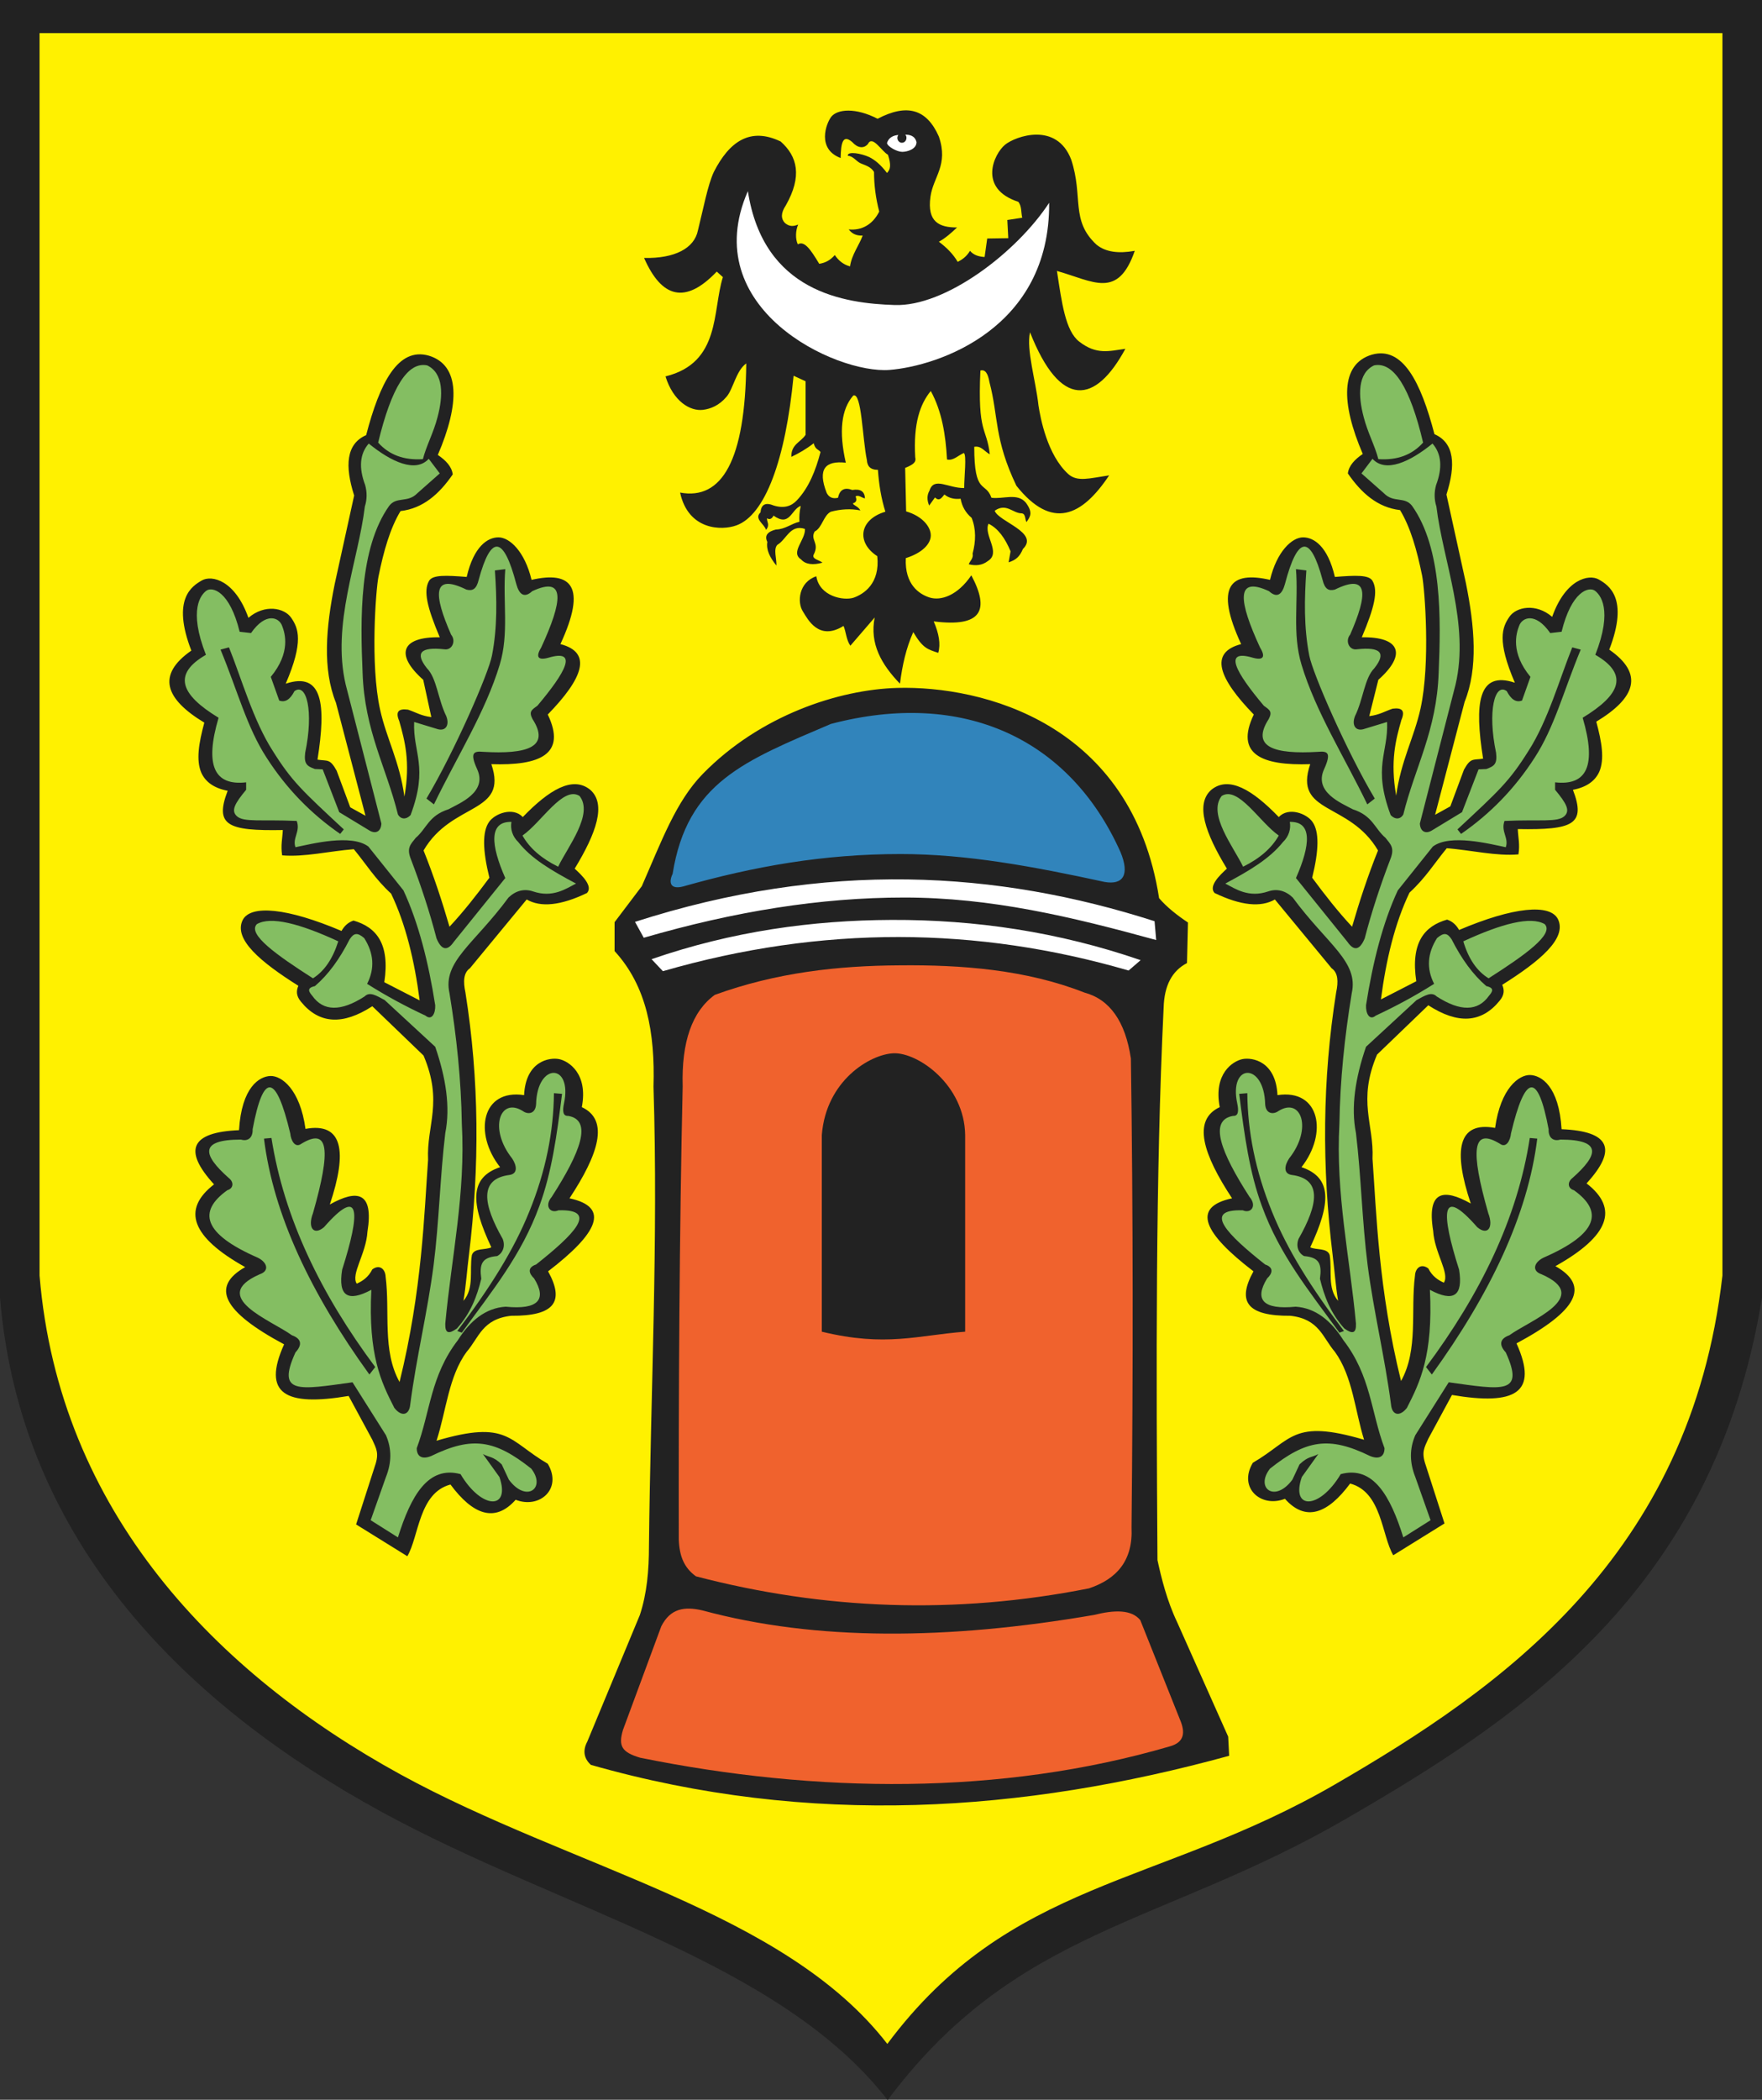 <?xml version="1.0" encoding="utf-8"?>
<!-- Generator: Adobe Illustrator 26.0.0, SVG Export Plug-In . SVG Version: 6.00 Build 0)  -->
<svg version="1.1" id="Layer_1" xmlns="http://www.w3.org/2000/svg" xmlns:xlink="http://www.w3.org/1999/xlink" x="0px" y="0px"
	 viewBox="0 0 543.3 647.1" style="enable-background:new 0 0 543.3 647.1;" xml:space="preserve">
<rect x="0" y="0" width="543.3" height="647.1" fill="#333333" stroke="none"/>
<style type="text/css">
	.st0{fill-rule:evenodd;clip-rule:evenodd;fill:#222222;}
	.st1{fill-rule:evenodd;clip-rule:evenodd;fill:#3184BB;}
	.st2{fill-rule:evenodd;clip-rule:evenodd;fill:#FFFFFF;}
	.st3{fill-rule:evenodd;clip-rule:evenodd;fill:#F0622D;}
	.st4{fill-rule:evenodd;clip-rule:evenodd;fill:#FFF100;}
	.st5{fill-rule:evenodd;clip-rule:evenodd;fill:#84BE62;}
</style>
<g>
	<path class="st0" d="M0,0h543.3v399.9c-14.7,90.5-74.9,129.7-128.4,160.7c-56.9,32.9-101.6,33.6-141.2,86.6
		c-33.3-42.9-100.6-58.5-156.2-88.9C58.4,526,6.3,476,0,399.9L0,0"/>
	<path class="st1" d="M210.6,273.2c-3.9,1-4.5-1.2-3.2-3.9c4.5-28.2,22.1-34.8,48.8-46.2c40.7-10.7,73.6,4.4,89.3,39.5
		c2.9,7,0.8,10.2-4.9,9.2c-22.1-4.8-42.6-8.6-62.9-8.6C253.8,263.2,232.5,267,210.6,273.2"/>
	<path class="st2" d="M200.9,295.6l3.5,3.7c49.1-14.2,96.9-13.8,143.6-0.2l3.7-3.2c-25.3-8.7-50.9-12.5-76.8-12.4
		C250.5,283.6,225.8,287,200.9,295.6L200.9,295.6z M195.8,284.1c59.1-19,111.6-15.8,160.2-0.2l0.5,5.8
		c-26.2-7.2-50.9-13.1-77.7-13.1c-25.9,0-52.4,4.3-80.3,12.4L195.8,284.1L195.8,284.1z M273.5,44.1c0.5-1.8,2.1-2.4,3.5-2.5
		c-0.2,0.3-0.3,0.6-0.3,0.9c0,0.8,0.6,1.5,1.4,1.5s1.4-0.7,1.4-1.5c0-0.4-0.1-0.8-0.4-1c1.4,0,3,0.3,3.5,2.3c0,2.2-2.9,3-4.4,3
		C276.6,46.8,273.7,45.2,273.5,44.1L273.5,44.1z M230.6,58.9c-15.8,36.1,27.1,56.4,43.7,55.1c15-1.2,49.5-12.7,49.2-51.5
		c-10.1,15.4-32.1,32.1-47.7,31.5C260.5,93.5,235.4,90.1,230.6,58.9"/>
	<path class="st3" d="M203.9,501.2c2.8-5.5,7.1-6.2,12.7-4.9c35.1,9.5,75.8,9.1,120.7,1.4c6.4-1.6,11.6-1.7,14.3,1.6l12.3,30.8
		c1.5,3.6,1.5,6.8-3.2,8.1c-52,15.2-109,14.5-163.3,3.5c-5.7-1.7-6.8-3.6-5.3-8.6L203.9,501.2L203.9,501.2z M348.9,470.7
		c0.5-48.5,0.5-96.7-0.2-144.5c-1.7-11.4-6.5-18.2-14.3-20.3c-18.1-7.1-38-8.6-57-8.4c-19,0.1-38,2.2-57,9.1
		c-7,5.1-10.3,14.5-9.9,28.2c-1,43.9-1.3,95.8-1.2,139.7c0.2,5.2,1.7,8.7,5.3,11.3c39.5,10.3,79.8,11.9,121.2,3.7
		C344.4,486.6,349.4,480.9,348.9,470.7L348.9,470.7z M253.4,349.8c1.3-16.8,14.9-24.9,22.1-25.2c7.6-0.3,21.9,9.8,22.1,25.2v60.6
		c-14.7,1.1-24.4,4.8-44.2,0V349.8"/>
	<path class="st4" d="M12.2,10.2h518.9v382.9c-9.9,86.7-68.5,127.3-119.6,156.9c-54.4,31.5-100.1,29.2-137.9,79.9
		c-31.8-41.1-97.1-54-150.2-83.1C66.9,515.8,18.2,466,12.2,393.1L12.2,10.2L12.2,10.2z M363,500c-3.2-6.7-4.9-13.7-6.1-19.2
		c-0.4-59.5-0.6-118.4,1.9-170.3c0.2-6.8,2.6-11.3,7.2-13.7l0.3-12.5c-3.3-2.2-6.5-4.7-8.9-7.5c-8.4-54-54.5-65.5-80.7-64.8
		c-18,0.5-42.3,8.4-60,26.5c-8.3,8.5-12.7,20.7-18.8,34.6l-8.4,11.1v8.9c9.9,10.8,12.5,25.1,12,41.8c1.5,47.5-0.9,94.4-1.4,141.6
		c0,7.4-0.6,14.5-2.8,21.2l-16.2,39c-1.6,3-0.9,5.4,1.1,7.2c67.7,19.3,133.4,14.6,196.8-2.8l-0.3-5.9L363,500L363,500z M411.6,416.6
		c-3.8-4.4-4.8-10.1-13.7-11.1c-13.3,0.1-16.6-4.3-11.4-13.7c-15.3-11.7-19.3-19.8-6.6-22.5c-8.9-13.5-12.4-24.1-3.8-28.1
		c-2-10.4,4.1-14.2,7-14.8c3-0.6,10.3,0.6,10.8,11.1c13.1-2,15.6,11.8,7.4,22.2c9.5,3.2,9.1,11.1,2.7,24.7c1.8,0.9,5.3,0.1,6,2.4
		c0.8,4.8-0.8,10.1,2.6,14.1c-0.8-4.7-1.1-9.5-1.7-14.2c-3.3-27-3.2-53.9,1.1-80.9c0.7-3.3,0.6-6-1.4-7.4l-17.5-21.2
		c-4.3,2.5-10.5,1.9-18.6-2c-1.9-2.1,1.5-5.4,3.8-7.5c-6.7-11-9.8-19.9-4.8-24.3c5.4-4.4,12.7,0,20.8,8.4c3-3.2,8.6-1.1,10.4,1.5
		c2.1,3,2,8.7-0.1,17.2c4,5.4,8,10.5,12.3,15.1c2.3-7.9,4.9-15.8,8-23.5c-8.8-15.1-26.2-11.1-20.9-26.6c-14.9,0.5-23.3-3-17.4-15.3
		c-10.8-11.1-13.9-19.1-3.9-21.7c-8.3-17.9-3.3-22.6,8.9-19.8c2.1-8.8,6.8-13.1,10.2-13.1c3.3,0,7.6,2.7,9.8,12.2
		c6.3-0.5,10.5-0.7,11.6,1.2c1.8,3.1,0.6,8.2-3.3,17.4c12-0.2,13.8,5.4,5.1,13.1l-2.8,11.2c3.2-0.4,4.8-1.5,7.2-2.3
		c3-0.4,3.9,0.7,2.7,3.5c-1.7,6-3.5,12.6-1.6,23.3c1.5-10.9,5.5-17.8,7.5-26.8c3.1-14,1.3-37,0.5-41c-1.6-7.9-3.6-14.9-6.8-20.2
		c-6.9-0.8-11.9-5.2-16.1-11.3c0.3-2.4,2.1-4.3,4.6-6c-6.8-15.8-6.9-27.7,2.8-30.6c9.5-2.7,15.1,8.4,19.3,24.5
		c6.2,2.7,6.6,9.5,3.7,18.6l6,27.3c2.7,13.4,3.8,26.2-0.4,36.6l-9.1,34.8l4.7-2.6l4.2-11.3c2.1-3.8,2.8-2.9,5.9-3.4
		c-2.7-17-1.6-27.2,9.8-23.4c-5.6-13-3.9-17.1-1.7-20.3c2.1-3.1,8.2-4.3,13.2,0c4.1-11.6,11.3-13.3,14.4-11.5
		c2.9,1.7,9.4,5.6,3.2,21.6c10.8,7.5,8.1,14.9-4,22.2c1.7,6.3,2.6,11.6,0.9,15.5c-1.3,2.8-3.9,4.7-8.1,5.5c4.1,10.7,0,12.4-17,12.1
		c0.1,2.6,0.7,4.7,0.2,7.8c-6.8,0.6-14.5-1.3-22.1-1.9c-3.8,4.6-6.5,9.1-11.5,13.7c-4.5,9.4-7.2,20.6-8.8,32.9l10.9-5.6
		c-1.8-11.9,2.5-17,9.5-19c1.8,0.6,2.9,1.8,3.7,3.2c16.7-7.1,28.1-8.2,30.5-3.3c2.8,5.9-5.6,12.9-17.2,20.2c0.6,1.4,0.8,3-0.8,4.9
		c-5.6,6.9-12.9,7.3-22,1.4l-15.8,15.2c-6.1,14.4-0.9,21.4-1.4,32.1c1.2,16.4,1.8,40.2,8.8,68.5c5.4-9.7,2.9-21.6,4.3-32.5
		c0.1-2.2,1.8-3.9,4.1-2.2c1.2,2.4,3,3.6,4.8,4.4c1.9-2.9-2.9-9.2-3.3-16c-2-12.4,3.2-13.1,11.6-8.4c-5.5-16.4-4-25.4,7.5-23.3
		c1.7-12.3,7.4-16.4,10.8-16.3c3.4,0.1,8.9,3.4,9.7,16.7c14.8,0.6,17.4,6.1,7.7,16.7c10.1,7.8,6.9,16.3-9.6,25.5
		c10.8,6.1,6.7,13.8-12,23.8c6.9,15.3-0.4,19.2-19.9,15.9l-7.3,13.5c-1.2,2.7-2.2,4.1-0.8,8.1l5.8,18l-15.8,9.8
		c-3.6-6.1-3.5-19.5-13.3-22.1c-6.9,9.3-13.7,11.9-20.1,4.7c-7.4,2.9-14.5-3.4-9.9-11.1c12.2-7.1,12.2-13.6,34.3-7.1
		C417.8,434.8,417.1,424.2,411.6,416.6L411.6,416.6z M198.6,79.5c5.4,12.3,12.7,14.4,22.4,4.2l1.9,1.7c-3.3,10.4-0.6,26.4-17.7,30.6
		c2.4,7.7,7.6,10.8,11.6,10.3c2.3-0.3,4.9-1.3,7.2-4c2.1-2.4,2.9-8,6.1-10.3c-0.3,29.9-7.5,42.2-20.4,39.8
		c2.5,11.6,12.8,11.8,17.4,10.1c8.8-3.2,15.1-20.1,17.6-46.1l3.7,1.7v16.5c-1.5,2.3-4.5,2.9-4.4,6.8c2.3-1.1,4.6-2.4,6.9-4.2
		c0.5,2,1.4,1.8,2.1,2.7c-1.5,5.7-3.6,11-7.3,14.9c-1.6,1.7-3.8,2.6-7.1,1.6c-2.4-1-3.9-0.5-4.1,2.1c-2.1,2,1.2,3.6,1.7,5.4
		c1.3-1.6,0.2-2.4,0.3-3.6c0.8,0.6,1.6,0.1,2-0.8c5.1,3.6,5.4-1.9,8.4-3c-0.4,1.8-0.5,3.4-0.4,4.9c-2.4,0.5-4.3,2.3-7.3,2.4
		c-2.4,0.6-3.6,1.8-2.6,3.8c-0.4,2.5,0.8,4.8,2.8,7.3c0.1-2.1-1-5.1,0.3-6.4c2.8-1.6,3.9-6.4,8.5-4.9c0.2,3.4-4.6,7.2-1.2,9.4
		c1.4,1.6,3.8,1.8,6.6,1c-0.9-0.8-3.4-1.1-2.7-2.5c1.9-3.6-1.2-4.5,0.3-7.1c2.3-1.1,2.7-5,5-6.1c3-0.8,6.1-1,9.1-0.4
		c-0.8-1.4-2.2-1.5-2.3-2.2c1.2-0.3,1.2-1.2,0.8-2.1c0.9-0.6,1.9,0.4,2.9,0.6c-0.1-2.2-1.4-3-3.9-2.6c-2.4-0.9-3.9-0.1-4.4,2.4
		c-1.6,0.4-2.8-0.1-3.5-1.5c-2.9-7.4-0.4-10,5.9-9.3c-2.2-9.6-1.4-16.5,2.3-20.7c2.6-1.1,2.8,13.2,4.2,19.9c0.1,1.7,0.9,3,3.4,3
		c0.3,4.4,1,8.8,2.3,12.9c-8.1,2.4-9,9.5-2.5,13.7c0.9,8.5-4.2,11.7-7.3,12.8c-3.1,1-10.5-0.4-11.5-6.6c-5.4,1.8-6,8-4.1,10.9
		c1.4,2.2,4.8,9.2,12.5,4.4c0.8,1.9,0.8,4.2,2.1,6.1l7.5-8.7c-1.6,8.1,2.1,14.5,7.8,20.4c0.7-5.6,1.9-11,4.1-15.9
		c3,5.1,4.5,5.3,7.7,6.4c0.8-2.7,0.2-6-1.4-9.7c14.9,1.9,17.3-3.5,11.6-14.2c-4.2,6.2-9.4,8-13,6.8c-3-1-7.6-3.9-7.2-12.1
		c5.1-1.6,7.7-4.4,7.7-7c0-2.6-2.5-5.9-7.6-7.4l-0.3-13.4c3-1.2,3.4-2,3.1-3.3c-0.6-10.4,1.5-16.4,4.8-20.4c3.4,6.2,4.6,13.5,5,21.1
		c1.9,0.5,3.5-1.3,5.2-2c0.9,0.7,0.1,7.2,0.1,10.8c-4.9,0.1-9.3-3.6-10.7,0.8c-0.8,1.4-0.8,2.9-0.1,4.6l1.8-2.5
		c1.3,1.3,2,0.2,2.9-0.9c1.5,1.2,3.2,1.5,5,1.3c0.4,2.3,1.5,4.3,3.4,5.9c1.4,3.5,1.3,7.2,0.3,11c0.3,1.5-0.8,2.2-1.2,3.3
		c2.1,0.5,4.1,0.4,5.9-1c4.2-2.6-1.4-8,0.2-11.5c2.9,1.4,5.1,4.4,6.8,8.5l-0.6,3.4c2.2-0.7,3.4-1.7,4.4-4.1
		c5.2-5.1-7.5-8.4-8.7-11.8c3.6-2.5,5.6,0.8,8.3,0.8c1.3,0.1,1,1.8,1.5,2.7c1.3-1.8,2-3-0.2-6c-2.6-3.1-7-1-10.6-1.5
		c-1.8-5.2-5.3-0.6-5.3-15.7c2.2-0.4,3.2,1.5,4.8,2.3c-1-8.6-3.8-6-2.9-25.8c1.4-0.4,2.3,0.7,2.8,3.6c2.8,10.6,1.4,17.5,8.3,31.9
		c11,13.8,20.2,9.4,28.6-3.2c-6.1,0.9-9.8,2.1-12.6-0.4c-6.5-5.9-8.6-17.3-9.2-21.2c-0.8-7.5-3.8-17.1-2.6-22.5
		c9.4,23.8,20.2,22.1,29.4,5.1c-5.1,0.7-8.9,1.9-14.2-2.2c-4.3-3.3-5.4-12-6.9-21.8c11.3,3.2,18.8,8.8,24-6.2c-5,0.9-9,0.4-11.8-1.9
		c-8.1-7.5-4-14.7-7.8-26.2c-4.5-11.8-17.2-7.2-20.4-4.6c-3.4,2.8-8.5,13.5,4.1,17.6c1.1,1.4,0.8,3.3,1.2,4.9l-4.6,0.7l0.3,5.6
		l-6.5,0.1l-0.8,5.7c-2-0.1-3.5-0.7-4.5-1.9c-1.1,1.8-2.4,2.7-3.8,3.4c-1.4-2.4-3.4-4.4-5.8-6.2c2-1.1,3.8-2.7,5.6-4.4
		c-5.4,0-9.3-1.6-8.2-9.5c0.9-6.2,5.6-9.7,2.6-18.5c-3.8-8.6-9.9-10.2-18.9-5.5c-6.8-3.5-12.4-3-14.3-0.6c-1.6,2.1-4.5,9.9,2.9,12.7
		c0.1-4.8,0.7-7.4,3.6-4.9c1.6,1.8,3.5,2.1,4.8,0.6c1.4-2.9,4.2,2.2,6.2,3.3c1,3.1,0.8,4.5-0.3,5.6c-2-2.6-3.7-4-5.5-4.9
		c-2.4-1.1-6.7-1.9-6.6-0.4c1.7,0.1,2.6,1.7,3.9,2.3c1.3,0.6,3.2,1,4.2,2.7c0,3.9,0.5,8,1.6,12.2c-2,4-5.4,5.9-9.4,5.5
		c0.9,1.2,2.2,2,4.3,1.9c-1.1,3-3.4,5.9-3.9,9.5c-2.2-0.6-3.6-1.9-4.7-3.5c-1.3,1.5-2.8,2.4-4.8,2.7c-2.7-4.5-4.6-7.2-6.6-6
		c-0.8-1.7-0.7-4.2,0.1-6.1c-1.4,0.6-2.7,0.7-4.1-0.5c-1.2-1.3-1.3-3,0.3-5.4c5.1-9,3.6-15.1-1.6-19.7c-9.4-4.5-15.8,0-20.6,9.4
		c-1.9,4.1-3.2,11.2-4.9,18C214.1,76.5,208.1,79.7,198.6,79.5L198.6,79.5z M143.9,416.6c3.8-4.4,4.8-10.1,13.7-11.1
		c13.3,0.1,16.6-4.3,11.4-13.7c15.3-11.7,19.3-19.8,6.6-22.5c8.9-13.5,12.4-24.1,3.8-28.1c2-10.4-4.1-14.2-7-14.8
		c-3-0.6-10.3,0.6-10.8,11.1c-13.1-2-15.6,11.8-7.4,22.2c-9.5,3.2-9.1,11.1-2.7,24.7c-1.8,0.9-5.3,0.1-6,2.4
		c-0.8,4.8,0.8,10.1-2.6,14.1c0.8-4.7,1.1-9.5,1.7-14.2c3.3-27,3.2-53.9-1.1-80.9c-0.7-3.3-0.6-6,1.4-7.4l17.5-21.2
		c4.3,2.5,10.5,1.9,18.6-2c1.9-2.1-1.5-5.4-3.8-7.5c6.7-11,9.8-19.9,4.8-24.3c-5.4-4.4-12.7,0-20.8,8.4c-3-3.2-8.6-1.1-10.4,1.5
		c-2.1,3-2,8.7,0.1,17.2c-4,5.4-8,10.5-12.3,15.1c-2.3-7.9-4.9-15.8-8-23.5c8.8-15.1,26.2-11.1,20.9-26.6c14.9,0.5,23.3-3,17.4-15.3
		c10.8-11.1,13.9-19.1,3.9-21.7c8.3-17.9,3.3-22.6-8.9-19.8c-2.1-8.8-6.8-13.1-10.2-13.1c-3.3,0-7.6,2.7-9.8,12.2
		c-6.3-0.5-10.5-0.7-11.6,1.2c-1.8,3.1-0.6,8.2,3.3,17.4c-12-0.2-13.8,5.4-5.1,13.1L133,221c-3.2-0.4-4.8-1.5-7.2-2.3
		c-3-0.4-3.9,0.7-2.7,3.5c1.7,6,3.5,12.6,1.6,23.3c-1.5-10.9-5.5-17.8-7.5-26.8c-3.1-14-1.3-37-0.5-41c1.6-7.9,3.6-14.9,6.8-20.2
		c6.9-0.8,11.9-5.2,16.1-11.3c-0.3-2.4-2.1-4.3-4.6-6c6.8-15.8,6.9-27.7-2.8-30.6c-9.5-2.7-15.1,8.4-19.3,24.5
		c-6.2,2.7-6.6,9.5-3.7,18.6l-6,27.3c-2.7,13.4-3.8,26.2,0.4,36.6l9.1,34.8l-4.7-2.6l-4.2-11.3c-2.1-3.8-2.8-2.9-5.9-3.4
		c2.7-17,1.6-27.2-9.8-23.4c5.6-13,3.9-17.1,1.7-20.3c-2.1-3.1-8.2-4.3-13.2,0c-4.1-11.6-11.3-13.3-14.4-11.5
		c-2.9,1.7-9.4,5.6-3.2,21.6c-10.8,7.5-8.1,14.9,4,22.2c-1.7,6.3-2.6,11.6-0.9,15.5c1.3,2.8,3.9,4.7,8.1,5.5
		c-4.1,10.7,0,12.4,17,12.1c-0.1,2.6-0.7,4.7-0.2,7.8c6.8,0.6,14.5-1.3,22.1-1.9c3.8,4.6,6.5,9.1,11.5,13.7
		c4.5,9.4,7.2,20.6,8.8,32.9l-10.9-5.6c1.8-11.9-2.5-17-9.5-19c-1.8,0.6-2.9,1.8-3.7,3.2c-16.7-7.1-28.1-8.2-30.5-3.3
		c-2.8,5.9,5.6,12.9,17.2,20.2c-0.6,1.4-0.8,3,0.8,4.9c5.6,6.9,12.9,7.3,22,1.4l15.8,15.2c6.1,14.4,0.9,21.4,1.4,32.1
		c-1.2,16.4-1.8,40.2-8.8,68.5c-5.4-9.7-2.9-21.6-4.3-32.5c-0.1-2.2-1.8-3.9-4.1-2.2c-1.2,2.4-3,3.6-4.8,4.4
		c-1.9-2.9,2.9-9.2,3.3-16c2-12.4-3.2-13.1-11.6-8.4c5.5-16.4,4-25.4-7.5-23.3c-1.7-12.3-7.4-16.4-10.8-16.3
		c-3.4,0.1-8.9,3.4-9.7,16.7c-14.8,0.6-17.4,6.1-7.7,16.7c-10.1,7.8-6.9,16.3,9.6,25.5c-10.8,6.1-6.7,13.8,12,23.8
		c-6.9,15.3,0.4,19.2,19.9,15.9l7.3,13.5c1.2,2.7,2.2,4.1,0.8,8.1l-5.8,18l15.8,9.8c3.6-6.1,3.5-19.5,13.3-22.1
		c6.9,9.3,13.7,11.9,20.1,4.7c7.4,2.9,14.5-3.4,9.9-11.1c-12.2-7.1-12.2-13.6-34.3-7.1C137.6,434.8,138.3,424.2,143.9,416.6"/>
	<path class="st5" d="M438.8,136.4c-3.4,3.8-8,5.5-13.8,5.1c-1-4-3.3-8.2-4.5-12.9c-1.8-6.7-1.9-13.6,3.2-16
		C429.7,111.4,434.8,119.4,438.8,136.4L438.8,136.4z M451.2,290.1c11.9-5.5,20.8-7.8,25.1-5.3c3,3.1-6.2,9.6-17.3,16.7
		C455.4,299.3,452.8,295.5,451.2,290.1L451.2,290.1z M394.3,257.5c-5.9-4.1-12.5-15.4-17.6-12.2c-4.4,5.6,3.6,15.6,6.6,21.8
		C388.4,264.6,392.1,261.4,394.3,257.5L394.3,257.5z M397.5,357c-1.4,2.1-1.9,4.7,0.8,5.1c9.4,1.2,8.2,9,2.1,19.7
		c-0.9,2.3,0,4.4,1.7,5.3c4.8,0.4,5.5,2.5,4.9,7c1.3,5.3,3.2,10.5,7.5,15.3c2.5,1.8,3.7,1.6,3.6-1.5c-1.9-20.5-6.3-40.1-5.1-61.6
		c0.2-13.4,1.6-26.8,3.8-40.2c2.2-9.8-7.6-15.1-18.2-29.5c-2.2-2.1-4.8-2.8-7.5-1.9c-6.1,2.1-10.2-0.8-13.3-2.4
		c7.7-4.1,13.7-7.7,17.8-12.8c1.8-1.7,2.5-4.1,2.1-6.2c7-0.2,6.4,7.1,1.9,17.3l15.9,19.7c2,2.9,3.8,2.5,5.3-1.1
		c2.1-8.1,4.8-16.3,7.9-24.4c1.4-3.5,0.1-4.6-1.5-6.6c-3.4-2.9-3.9-6.8-10.1-8.8c-3.5-1.9-12.1-5.3-8.8-12.4
		c2.2-4.9,1.2-5.6-1.9-5.3c-13.4,0.8-20.8-1.4-15.2-10.1c1.2-2.3,0.3-2.8-1.5-4.1c-8.6-10.2-12.8-17.6-3.4-14.8
		c3.6,1,3.8-0.6,2.2-3.2c-6.5-14.1-7.7-22.2,2.8-17.3c2.4,2.2,4,1.1,4.9-2.2c3.9-14.9,7.8-15.4,11.6-1.3c0.7,2.9,1.9,3.5,3.8,3
		c10.6-5.2,10.1,1.6,4.7,13.9c-1.6,1.9-0.3,4.9,2.1,4.5c7.3-0.8,9.1,1.1,5.4,5.8c-3.1,3.1-3.4,9.5-6,14.8c-1.1,2.8,0.2,4.9,3,3.9
		l6.9-2.1c0.4,9.6-4.5,13.7,1.1,28.7c1.3,1.4,3,1.4,3.9-0.2c3.6-14.6,10.3-25.8,10.9-43.7c0.7-16.5,1.1-38.3-8.2-51.4
		c-2.3-3-5.7-0.8-8.7-3.9l-6.9-6.1l3.4-4.5c4,4.4,11.5,1,18.5-4.7c2.8,3.2,3.1,7.5,1.1,12.8c-0.6,2.2-0.6,4.4,0.1,6.6
		c2,16.7,10.3,36.2,5.9,54.9l-11,42.8c0.1,2.4,1.7,3.3,3.6,2.2l9.4-5.7l5.1-13.2l2.4-0.1c2.5-0.9,3.4-1.6,3-5
		c-2.7-12.9-0.4-21.7,3.3-19c1.3,2.5,2.8,3.6,4.7,2.9l2.6-7.3c-6.2-7.5-4.4-13.4-3.5-15.7c0.9-2.6,5-4.4,9.6,2.2l3.5-0.4
		c3.1-12.6,8.4-13.9,10.2-12.7c1.7,1.2,5.7,5.8,0.2,19.8c10.4,6,7.8,12.3-3.9,19.4c4.4,14.9,1.2,21-8.5,19.9v2.3
		c3.5,4.2,4.7,6.4,2.9,8.1c-2.1,2-7.5,1-18.5,1.5c-1.2,3.3,1.4,5.2,0.4,8.1c-4.9-1-17.2-4.2-22.5-0.2l-10.8,13.5
		c-4.6,9.9-7.7,22-9.8,35.4c-0.1,2.6,1.1,4.8,3,3.2c6-2.8,12-6,18-9.8c-2.4-4.7-2.1-9.4,0.9-14.1c2.1-1.8,3.2-1.6,4.5,0.4
		c3.1,6.1,6.6,10.9,10.7,14.4c2.7,0.6,1.8,1.8,0.8,3c-3.4,4.8-8.8,4.9-16.1,0.2c-1.6-1.6-3.6-0.3-6.2,1.1l-15.6,14.4
		c-3.3,9.6-4.7,18.6-3.1,26.6c1.6,13.2,1.9,27.4,3.6,40.7c1.9,14.6,5.3,28.3,7.2,42.9c0.3,3.4,2.7,3.9,4.9,1.1
		c4.1-8,8.1-16.3,7.1-36.4c7.3,3.9,10.3,1.9,9-6.2c-5.6-17.6-5.8-26.1,5.6-13.1c3.2,2.7,5.1,0.1,3.4-4.3
		c-5.6-19.6-4.9-26.6,3.6-21.4c1.9,1.4,3.2-1,3.4-3.2c4.4-18.5,8.3-18.9,11.6-1.3c-0.1,2.8,1.6,3.8,3.6,3.2
		c13.1,0,11.7,4.8,3.8,11.8c-1.8,1.4-1.4,3.3,0.4,3.8c9.1,6.5,7.6,13.4-9.4,20.8c-3,1.5-3.6,4.1-0.6,5.1c16,7-3.6,14.2-9.9,18.8
		c-2.8,1-3.4,2.8-1.1,5.3c5.9,13-1,11.5-17.6,9.2l-10.3,16.3c-1.8,4.1-1.8,8.4,0,12.9l4.7,13.3l-8.4,5.3c-4-12.8-9.3-22.2-19.3-19.5
		c-6.6,11.1-15.5,11-12,0.9l5.1-7.1c-1.9,1.1-3.1,0.6-5.8,3.2l-2.2,4.7c-5.4,7.3-11.6,2.6-6.9-3.4c11.1-8.8,18.1-10.1,30.8-3.9
		c2.6,1.1,4.5,0.4,4.5-2.4c-4.2-11.2-4.2-22.3-12.7-33.3c-3.7-5.9-8.5-9.9-14.7-10.3c-10.1,1-12.8-2.2-8.8-8.7
		c1.7-1.6,2.1-3.4-0.6-4.3c-11.5-9.1-19.6-17.1-6.9-16.7c2.6,1.1,4.4-1.4,2.1-4.1c-8.9-13.8-12.7-23.7-5.1-25
		c1.6,0.1,1.8-1.4,1.3-3.8c-2.7-12.5,8.3-12.8,8.6,0.2c0.2,3.1,2.6,3.2,4.1,2.1C401.2,338,404.8,347.8,397.5,357L397.5,357z
		 M484.8,199.5l2.6,0.7c-5.3,12.8-8.1,23.9-14.2,33.3c-6.1,9.5-13.7,17.3-22.7,23.5l-1.1-1.4c12.9-12,16-14.8,21.9-24.2
		C477.3,222.1,481,208.9,484.8,199.5L484.8,199.5z M423.9,246.1l-2.3,1.8c-7.1-14.7-15.9-28.5-20.3-43.1c-2.9-9.6-0.9-19.4-1.7-29.4
		l3.2,0.4c-0.6,8.7-0.8,17.5,0.9,26.2C404.7,207.4,415.2,231.5,423.9,246.1L423.9,246.1z M471.7,350.7l2.3,0.2
		c-2.9,23.5-14.5,47.8-32.5,72.7l-1.8-2.3C456.4,398.9,467.9,375.5,471.7,350.7z M382.1,337.1l2.5-0.2c0.1,11.8,2.5,24,7.6,36.5
		c4.8,11.9,12.2,23.6,22.2,36.8l-1.4,0.5c-9.5-13.1-18.4-23.9-23.9-39C385.3,361.4,383.7,350,382.1,337.1L382.1,337.1z M116.6,136.4
		c3.4,3.8,8,5.5,13.8,5.1c1-4,3.3-8.2,4.5-12.9c1.8-6.7,1.9-13.6-3.2-16C125.7,111.4,120.7,119.4,116.6,136.4L116.6,136.4z
		 M104.3,290.1c-11.9-5.5-20.8-7.8-25.1-5.3c-3,3.1,6.2,9.6,17.3,16.7C100,299.3,102.6,295.5,104.3,290.1L104.3,290.1z M161.1,257.5
		c5.9-4.1,12.5-15.4,17.6-12.2c4.4,5.6-3.6,15.6-6.6,21.8C167,264.6,163.3,261.4,161.1,257.5L161.1,257.5z M157.9,357
		c1.4,2.1,1.9,4.7-0.8,5.1c-9.4,1.2-8.2,9-2.1,19.7c0.9,2.3,0,4.4-1.7,5.3c-4.8,0.4-5.5,2.5-4.9,7c-1.3,5.3-3.2,10.5-7.5,15.3
		c-2.5,1.8-3.7,1.6-3.6-1.5c1.9-20.5,6.3-40.1,5.1-61.6c-0.2-13.4-1.6-26.8-3.8-40.2c-2.2-9.8,7.6-15.1,18.2-29.5
		c2.2-2.1,4.8-2.8,7.5-1.9c6.1,2.1,10.2-0.8,13.3-2.4c-7.7-4.1-13.8-7.7-17.8-12.8c-1.8-1.7-2.5-4.1-2.1-6.2
		c-7-0.2-6.4,7.1-1.9,17.3l-15.9,19.7c-2,2.9-3.8,2.5-5.3-1.1c-2.1-8.1-4.8-16.3-7.9-24.4c-1.4-3.5-0.1-4.6,1.5-6.6
		c3.4-2.9,3.9-6.8,10.1-8.8c3.5-1.9,12.1-5.3,8.8-12.4c-2.2-4.9-1.2-5.6,1.9-5.3c13.4,0.8,20.8-1.4,15.2-10.1
		c-1.2-2.3-0.3-2.8,1.5-4.1c8.6-10.2,12.8-17.6,3.4-14.8c-3.6,1-3.8-0.6-2.2-3.2c6.5-14.1,7.7-22.2-2.8-17.3c-2.4,2.2-4,1.1-4.9-2.2
		c-3.9-14.9-7.8-15.4-11.6-1.3c-0.7,2.9-1.9,3.5-3.8,3c-10.6-5.2-10.1,1.6-4.7,13.9c1.6,1.9,0.3,4.9-2.1,4.5
		c-7.3-0.8-9.1,1.1-5.4,5.8c3.1,3.1,3.4,9.5,6,14.8c1.1,2.8-0.2,4.9-3,3.9l-6.9-2.1c-0.4,9.6,4.5,13.7-1.1,28.7
		c-1.3,1.4-3,1.4-3.9-0.2c-3.6-14.6-10.3-25.8-10.9-43.7c-0.7-16.5-1.1-38.3,8.2-51.4c2.3-3,5.7-0.8,8.7-3.9l6.9-6.1l-3.4-4.5
		c-4,4.4-11.5,1-18.5-4.7c-2.8,3.2-3.1,7.5-1.1,12.8c0.6,2.2,0.6,4.4-0.1,6.6c-2,16.7-10.3,36.2-5.9,54.9l11,42.8
		c-0.1,2.4-1.7,3.3-3.6,2.2l-9.4-5.7l-5.1-13.2l-2.4-0.1c-2.5-0.9-3.4-1.6-3-5c2.7-12.9,0.4-21.7-3.3-19c-1.3,2.5-2.8,3.6-4.7,2.9
		l-2.6-7.3c6.2-7.5,4.4-13.4,3.5-15.7c-0.9-2.6-5-4.4-9.6,2.2l-3.5-0.4c-3.1-12.6-8.4-13.9-10.2-12.7c-1.7,1.2-5.7,5.8-0.2,19.8
		c-10.4,6-7.8,12.3,3.9,19.4c-4.4,14.9-1.2,21,8.5,19.9v2.3c-3.5,4.2-4.7,6.4-2.9,8.1c2.1,2,7.5,1,18.5,1.5c1.2,3.3-1.4,5.2-0.4,8.1
		c4.9-1,17.2-4.2,22.5-0.2l10.8,13.5c4.6,9.9,7.7,22,9.8,35.4c0.1,2.6-1.1,4.8-3,3.2c-6-2.8-12-6-18-9.8c2.4-4.7,2.1-9.4-0.9-14.1
		c-2.1-1.8-3.2-1.6-4.5,0.4c-3.1,6.1-6.6,10.9-10.7,14.4c-2.7,0.6-1.8,1.8-0.8,3c3.4,4.8,8.8,4.9,16.1,0.2c1.6-1.6,3.6-0.3,6.2,1.1
		l15.6,14.4c3.3,9.6,4.7,18.6,3.1,26.6c-1.6,13.2-1.9,27.4-3.6,40.7c-1.9,14.6-5.3,28.3-7.2,42.9c-0.3,3.4-2.7,3.9-4.9,1.1
		c-4.1-8-8.1-16.3-7.1-36.4c-7.3,3.9-10.3,1.9-9-6.2c5.6-17.6,5.8-26.1-5.6-13.1c-3.2,2.7-5.1,0.1-3.4-4.3
		c5.6-19.6,4.9-26.6-3.6-21.4c-1.9,1.4-3.2-1-3.4-3.2c-4.4-18.5-8.3-18.9-11.6-1.3c0.1,2.8-1.6,3.8-3.6,3.2
		c-13.1,0-11.7,4.8-3.8,11.8c1.8,1.4,1.4,3.3-0.4,3.8c-9.1,6.5-7.6,13.4,9.4,20.8c3,1.5,3.6,4.1,0.6,5.1c-16,7,3.6,14.2,9.9,18.8
		c2.8,1,3.4,2.8,1.1,5.3c-5.9,13,1,11.5,17.6,9.2l10.3,16.3c1.8,4.1,1.8,8.4,0,12.9l-4.7,13.3l8.4,5.3c4-12.8,9.3-22.2,19.3-19.5
		c6.6,11.1,15.5,11,12,0.9l-5.1-7.1c1.9,1.1,3.1,0.6,5.8,3.2l2.2,4.7c5.4,7.3,11.6,2.6,6.9-3.4c-11.1-8.8-18.1-10.1-30.8-3.9
		c-2.6,1.1-4.5,0.4-4.5-2.4c4.2-11.2,4.2-22.3,12.7-33.3c3.7-5.9,8.5-9.9,14.7-10.3c10.1,1,12.8-2.2,8.8-8.7
		c-1.7-1.6-2.1-3.4,0.6-4.3c11.5-9.1,19.6-17.1,6.9-16.7c-2.6,1.1-4.4-1.4-2.1-4.1c8.9-13.8,12.7-23.7,5.1-25
		c-1.6,0.1-1.8-1.4-1.3-3.8c2.7-12.5-8.3-12.8-8.6,0.2c-0.2,3.1-2.6,3.2-4.1,2.1C154.2,338,150.6,347.8,157.9,357L157.9,357z
		 M70.6,199.5l-2.6,0.7c5.3,12.8,8.1,23.9,14.2,33.3c6.1,9.5,13.7,17.3,22.7,23.5l1.1-1.4c-12.9-12-16-14.8-21.9-24.2
		C78.1,222.1,74.4,208.9,70.6,199.5z M131.5,246.1l2.3,1.8c7.1-14.7,15.9-28.5,20.3-43.1c2.9-9.6,0.9-19.4,1.7-29.4l-3.2,0.4
		c0.6,8.7,0.8,17.5-0.9,26.2C150.7,207.4,140.2,231.5,131.5,246.1z M83.7,350.7l-2.3,0.2c2.9,23.5,14.5,47.8,32.5,72.7l1.8-2.3
		C99,398.9,87.6,375.5,83.7,350.7z M173.3,337.1l-2.5-0.2c-0.1,11.8-2.5,24-7.6,36.5c-4.8,11.9-12.2,23.6-22.2,36.8l1.4,0.5
		c9.5-13.1,18.4-23.9,23.9-39C170.1,361.4,171.7,350,173.3,337.1"/>
</g>
</svg>
